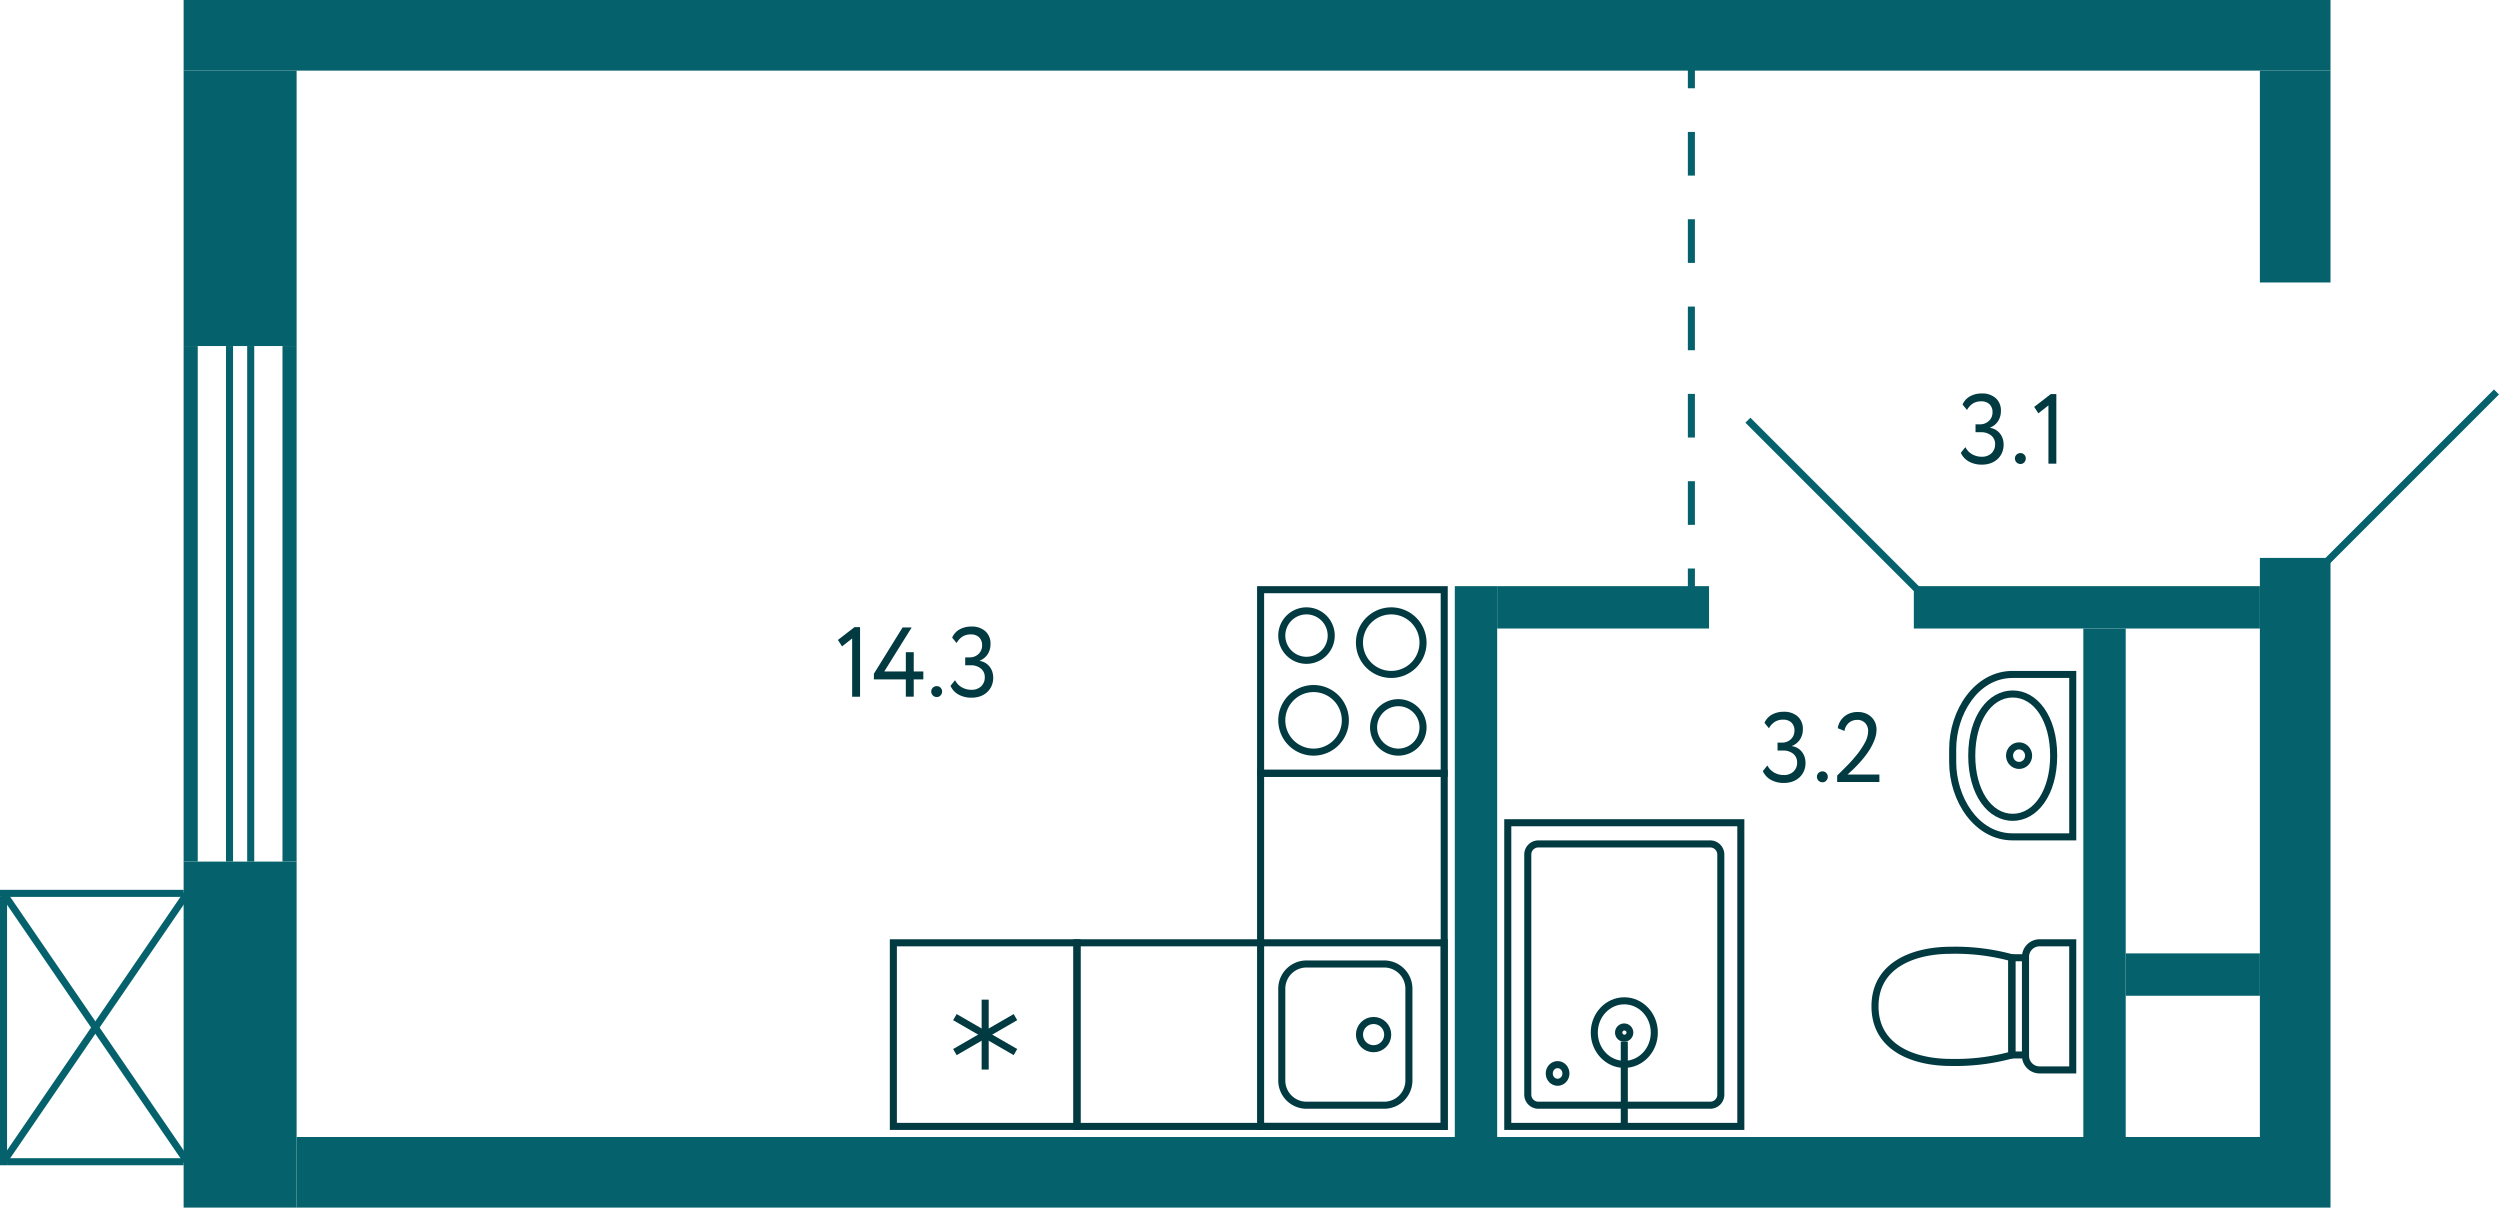 <svg xmlns="http://www.w3.org/2000/svg" width="354" height="171" viewBox="0 0 354 171">
  <title>2fl_11</title>
  <g id="Слой_2" data-name="Слой 2">
    <g id="_2fl_11" data-name="2fl_11">
      <g id="sant">
        <g>
          <rect x="178.5" y="83.5" width="26" height="26" fill="none" stroke="#023a42" stroke-miterlimit="10"/>
          <path d="M185,87a3,3,0,1,1-3,3,3,3,0,0,1,3-3m0-1a4,4,0,1,0,4,4,4,4,0,0,0-4-4Z" fill="#023a42"/>
          <path d="M198,100a3,3,0,1,1-3,3,3,3,0,0,1,3-3m0-1a4,4,0,1,0,4,4,4,4,0,0,0-4-4Z" fill="#023a42"/>
          <path d="M186,98a4,4,0,1,1-4,4,4,4,0,0,1,4-4m0-1a5,5,0,1,0,5,5,5,5,0,0,0-5-5Z" fill="#023a42"/>
          <path d="M197,87a4,4,0,1,1-4,4,4,4,0,0,1,4-4m0-1a5,5,0,1,0,5,5,5,5,0,0,0-5-5Z" fill="#023a42"/>
        </g>
        <g>
          <rect x="178.5" y="133.5" width="26" height="26" transform="translate(338 -45) rotate(90)" fill="none" stroke="#023a42" stroke-miterlimit="10"/>
          <path d="M196,137a3,3,0,0,1,3,3v13a3,3,0,0,1-3,3H185a3,3,0,0,1-3-3V140a3,3,0,0,1,3-3h11m0-1H185a4,4,0,0,0-4,4v13a4,4,0,0,0,4,4h11a4,4,0,0,0,4-4V140a4,4,0,0,0-4-4Z" fill="#023a42"/>
          <circle cx="194.5" cy="146.5" r="2" fill="none" stroke="#023a42" stroke-miterlimit="10"/>
        </g>
        <g>
          <rect x="126.5" y="133.5" width="26" height="26" transform="translate(279 293) rotate(180)" fill="none" stroke="#023a42" stroke-miterlimit="10"/>
          <line x1="135.213" y1="148.975" x2="143.786" y2="144.025" fill="none" stroke="#023a42" stroke-miterlimit="10"/>
          <line x1="143.786" y1="148.975" x2="135.213" y2="144.025" fill="none" stroke="#023a42" stroke-miterlimit="10"/>
          <line x1="139.5" y1="141.55" x2="139.5" y2="151.45" fill="none" stroke="#023a42" stroke-miterlimit="10"/>
        </g>
        <polygon points="152.5 159.5 152.5 133.5 178.5 133.5 178.5 109.5 204.5 109.5 204.5 133.5 204.5 159.5 152.5 159.5" fill="none" stroke="#023a42" stroke-miterlimit="10" fill-rule="evenodd"/>
        <g>
          <path d="M293,96v22h-8c-4.941,0-8-5.231-8-10.077v-1.846C277,101.231,280.059,96,285,96h8m1-1h-9c-5.4,0-9,5.538-9,11.077v1.846c0,5.539,3.6,11.077,9,11.077h9V95Z" fill="#023a42"/>
          <path d="M285,98.769c3.071,0,5.3,3.462,5.3,8.231s-2.229,8.231-5.3,8.231-5.3-3.462-5.3-8.231,2.229-8.231,5.3-8.231m0-1c-3.479,0-6.3,3.623-6.3,9.231s2.821,9.231,6.3,9.231,6.3-3.623,6.3-9.231-2.821-9.231-6.3-9.231Z" fill="#023a42"/>
          <ellipse cx="285.9" cy="107" rx="1.35" ry="1.385" fill="none" stroke="#023a42" stroke-miterlimit="10"/>
        </g>
        <g>
          <path d="M283.155,139.155h14a2,2,0,0,1,2,2v4.69a0,0,0,0,1,0,0h-18a0,0,0,0,1,0,0v-4.69A2,2,0,0,1,283.155,139.155Z" transform="translate(147.655 432.655) rotate(-90)" fill="none" stroke="#023a42" stroke-miterlimit="10"/>
          <rect x="278.962" y="141.534" width="13.765" height="1.931" transform="translate(143.345 428.345) rotate(-90)" fill="none" stroke="#023a42" stroke-miterlimit="10"/>
          <path d="M284.879,135.618v13.764a30.254,30.254,0,0,1-8.613,1.059c-5.383,0-10.766-2.117-10.766-7.941s5.383-7.941,10.766-7.941A30.254,30.254,0,0,1,284.879,135.618Z" fill="none" stroke="#023a42" stroke-miterlimit="10"/>
        </g>
        <g>
          <g>
            <path d="M246,117v42H214V117h32m1-1H213v44h34V116Z" fill="#023a42"/>
            <path d="M242.167,120a1,1,0,0,1,1,1v34a1,1,0,0,1-1,1H217.833a1,1,0,0,1-1-1V121a1,1,0,0,1,1-1h24.334m0-1H217.833a2.006,2.006,0,0,0-2,2v34a2,2,0,0,0,2,2h24.334a2,2,0,0,0,2-2V121a2.006,2.006,0,0,0-2-2Z" fill="#023a42"/>
            <path d="M230,145.923a.293.293,0,1,1-.275.292.284.284,0,0,1,.275-.292m0-1a1.293,1.293,0,1,0,1.275,1.292A1.284,1.284,0,0,0,230,144.923Z" fill="#023a42"/>
            <ellipse cx="220.556" cy="152" rx="1.181" ry="1.25" fill="none" stroke="#023a42" stroke-miterlimit="10"/>
            <ellipse cx="230" cy="146.215" rx="4.25" ry="4.5" fill="none" stroke="#023a42" stroke-miterlimit="10"/>
          </g>
          <line x1="230" y1="147.5" x2="230" y2="159.5" fill="none" stroke="#023a42" stroke-miterlimit="10"/>
        </g>
      </g>
      <g id="l">
        <line x1="247.5" y1="59.5" x2="271.5" y2="83.5" fill="none" stroke="#05626c" stroke-miterlimit="10"/>
        <g>
          <line x1="239.5" y1="9.5" x2="239.5" y2="12.5" fill="none" stroke="#05626c" stroke-miterlimit="10"/>
          <line x1="239.5" y1="18.682" x2="239.5" y2="77.409" fill="none" stroke="#05626c" stroke-miterlimit="10" stroke-dasharray="6.182 6.182"/>
          <line x1="239.5" y1="80.5" x2="239.5" y2="83.5" fill="none" stroke="#05626c" stroke-miterlimit="10"/>
        </g>
        <line x1="329.5" y1="79.5" x2="353.5" y2="55.5" fill="none" stroke="#05626c" stroke-miterlimit="10"/>
        <rect x="321" y="47" width="41" height="25" transform="translate(282 401) rotate(-90)" fill="none"/>
        <line x1="26.5" y1="126.5" x2="0.5" y2="164.5" fill="none" stroke="#05626c" stroke-miterlimit="10"/>
        <line x1="26.5" y1="164.5" x2="0.5" y2="126.5" fill="none" stroke="#05626c" stroke-miterlimit="10"/>
      </g>
      <g id="s">
        <rect x="42" y="161" width="288" height="10" fill="#05626c"/>
        <rect x="26" y="122" width="16" height="49" fill="#05626c"/>
        <rect x="26" y="10" width="16" height="39" fill="#05626c"/>
        <rect x="320" y="10" width="10" height="30" fill="#05626c"/>
        <rect x="320" y="79" width="10" height="82" fill="#05626c"/>
        <rect x="40" y="49" width="2" height="73" transform="translate(82 171) rotate(180)" fill="#05626c"/>
        <rect x="26" y="49" width="2" height="73" transform="translate(54 171) rotate(180)" fill="#05626c"/>
        <rect x="35" y="49" width="1" height="73" transform="translate(71 171) rotate(180)" fill="#05626c"/>
        <rect x="32" y="49" width="1" height="73" transform="translate(65 171) rotate(180)" fill="#05626c"/>
        <rect x="26" width="304" height="10" fill="#05626c"/>
        <rect x="206" y="83" width="6" height="78" fill="#05626c"/>
        <rect x="212" y="83" width="30" height="6" fill="#05626c"/>
        <rect x="271" y="83" width="49" height="6" fill="#05626c"/>
        <rect x="301" y="135" width="19" height="6" transform="translate(621 276) rotate(180)" fill="#05626c"/>
        <rect x="295" y="89" width="6" height="72" transform="translate(596 250) rotate(180)" fill="#05626c"/>
        <rect y="126" width="26" height="1" transform="translate(26 253) rotate(180)" fill="#05626c"/>
        <rect y="127" width="1" height="38" transform="translate(1 292) rotate(180)" fill="#05626c"/>
        <rect x="1" y="164" width="25" height="1" transform="translate(27 329) rotate(180)" fill="#05626c"/>
      </g>
      <g id="t">
        <g>
          <g>
            <path d="M252.586,110.866a3.7,3.7,0,0,1-1.806-.427,2.643,2.643,0,0,1-1.161-1.253l.643-.8a2.42,2.42,0,0,0,.98,1.021,2.671,2.671,0,0,0,1.3.336,1.934,1.934,0,0,0,1.429-.5,1.71,1.71,0,0,0,.5-1.26,1.528,1.528,0,0,0-.56-1.253,2.217,2.217,0,0,0-1.442-.456h-.77v-1.119h.7a1.63,1.63,0,0,0,.63-.127,1.854,1.854,0,0,0,.547-.341,1.579,1.579,0,0,0,.377-.534,1.669,1.669,0,0,0,.141-.692,1.532,1.532,0,0,0-.421-1.142,1.611,1.611,0,0,0-1.176-.412,2.13,2.13,0,0,0-1.21.323,2.543,2.543,0,0,0-.806.895l-.63-.77a2.459,2.459,0,0,1,1.05-1.163,3.359,3.359,0,0,1,1.68-.405,2.846,2.846,0,0,1,1.967.657,2.322,2.322,0,0,1,.736,1.821,2.608,2.608,0,0,1-.386,1.414,2.41,2.41,0,0,1-1.141.938v.042a2.143,2.143,0,0,1,.812.287,2.193,2.193,0,0,1,.595.539,2.372,2.372,0,0,1,.372.714,2.676,2.676,0,0,1,.126.825,2.83,2.83,0,0,1-.239,1.184,2.674,2.674,0,0,1-.651.9,2.842,2.842,0,0,1-.973.566A3.652,3.652,0,0,1,252.586,110.866Z" fill="#023a42"/>
            <path d="M257.276,109.971a.729.729,0,0,1,.217-.512.76.76,0,0,1,.581-.23.686.686,0,0,1,.532.23.743.743,0,0,1,.21.512.817.817,0,0,1-.21.559.677.677,0,0,1-.532.238.748.748,0,0,1-.581-.238A.8.8,0,0,1,257.276,109.971Z" fill="#023a42"/>
            <path d="M260.146,109.816q.6-.588,1.358-1.351a20.122,20.122,0,0,0,1.428-1.6,11.229,11.229,0,0,0,1.134-1.7,3.484,3.484,0,0,0,.462-1.645,1.656,1.656,0,0,0-.4-1.12,1.5,1.5,0,0,0-1.2-.462,1.771,1.771,0,0,0-1.092.384,1.874,1.874,0,0,0-.658,1.184l-.952-.393a2.622,2.622,0,0,1,.343-.972,2.71,2.71,0,0,1,.63-.721,2.669,2.669,0,0,1,.84-.447,3.1,3.1,0,0,1,.987-.155,3.006,3.006,0,0,1,1.19.217,2.548,2.548,0,0,1,.84.567,2.254,2.254,0,0,1,.5.791,2.626,2.626,0,0,1,.161.9,4.011,4.011,0,0,1-.252,1.379,7.776,7.776,0,0,1-.644,1.345,11,11,0,0,1-.868,1.238q-.476.588-.938,1.071c-.308.321-.588.6-.84.833s-.443.406-.574.518h4.522v1.051h-5.978Z" fill="#023a42"/>
          </g>
          <g>
            <path d="M280.623,65.793a3.715,3.715,0,0,1-1.807-.428,2.632,2.632,0,0,1-1.161-1.252l.643-.8a2.419,2.419,0,0,0,.98,1.023,2.683,2.683,0,0,0,1.3.336,1.933,1.933,0,0,0,1.428-.5,1.712,1.712,0,0,0,.5-1.261,1.526,1.526,0,0,0-.56-1.252,2.217,2.217,0,0,0-1.442-.455h-.77v-1.12h.7a1.647,1.647,0,0,0,.63-.126,1.81,1.81,0,0,0,.547-.344A1.583,1.583,0,0,0,282,59.08a1.7,1.7,0,0,0,.14-.693,1.524,1.524,0,0,0-.421-1.141,1.6,1.6,0,0,0-1.175-.413,2.139,2.139,0,0,0-1.211.321,2.55,2.55,0,0,0-.806.9l-.629-.77a2.445,2.445,0,0,1,1.049-1.162,3.342,3.342,0,0,1,1.681-.406,2.834,2.834,0,0,1,1.966.658,2.315,2.315,0,0,1,.736,1.82,2.61,2.61,0,0,1-.386,1.414,2.4,2.4,0,0,1-1.141.938v.042a2.126,2.126,0,0,1,.812.287,2.208,2.208,0,0,1,.6.538,2.374,2.374,0,0,1,.371.715,2.687,2.687,0,0,1,.126.826,2.831,2.831,0,0,1-.239,1.183,2.636,2.636,0,0,1-.651.895,2.815,2.815,0,0,1-.973.568A3.65,3.65,0,0,1,280.623,65.793Z" fill="#023a42"/>
            <path d="M285.313,64.9a.729.729,0,0,1,.216-.51.761.761,0,0,1,.581-.232.688.688,0,0,1,.532.232.745.745,0,0,1,.211.51.821.821,0,0,1-.211.561.68.68,0,0,1-.532.238.752.752,0,0,1-.581-.238A.8.8,0,0,1,285.313,64.9Z" fill="#023a42"/>
            <path d="M290.394,55.8h.784v9.855h-1.12V57.406l-1.428,1.121-.588-.91Z" fill="#023a42"/>
          </g>
          <g>
            <path d="M121,88.8h.784v9.855h-1.12V90.406l-1.428,1.121-.588-.91Z" fill="#023a42"/>
            <path d="M128.265,96.2h-4.522v-.8l4.06-6.55h1.288l-3.878,6.229h3.052V92.354h1.12v2.729h1.358V96.2h-1.358v2.449h-1.12Z" fill="#023a42"/>
            <path d="M131.863,97.9a.73.73,0,0,1,.217-.51.758.758,0,0,1,.581-.232.686.686,0,0,1,.531.232.74.74,0,0,1,.211.51.816.816,0,0,1-.211.561.678.678,0,0,1-.531.238.749.749,0,0,1-.581-.238A.8.8,0,0,1,131.863,97.9Z" fill="#023a42"/>
            <path d="M137.561,98.793a3.715,3.715,0,0,1-1.807-.428,2.632,2.632,0,0,1-1.161-1.252l.643-.8a2.419,2.419,0,0,0,.98,1.023,2.683,2.683,0,0,0,1.3.336,1.933,1.933,0,0,0,1.428-.5,1.712,1.712,0,0,0,.5-1.261,1.526,1.526,0,0,0-.56-1.252,2.217,2.217,0,0,0-1.442-.455h-.77v-1.12h.7a1.647,1.647,0,0,0,.63-.126,1.81,1.81,0,0,0,.547-.344,1.583,1.583,0,0,0,.378-.531,1.7,1.7,0,0,0,.14-.693,1.524,1.524,0,0,0-.421-1.141,1.6,1.6,0,0,0-1.175-.413,2.139,2.139,0,0,0-1.211.321,2.55,2.55,0,0,0-.806.9l-.629-.77a2.445,2.445,0,0,1,1.049-1.162,3.342,3.342,0,0,1,1.681-.406,2.834,2.834,0,0,1,1.966.658,2.315,2.315,0,0,1,.736,1.82,2.61,2.61,0,0,1-.386,1.414,2.4,2.4,0,0,1-1.141.938v.042a2.126,2.126,0,0,1,.812.287,2.208,2.208,0,0,1,.6.538,2.374,2.374,0,0,1,.371.715,2.687,2.687,0,0,1,.126.826,2.831,2.831,0,0,1-.239,1.183,2.636,2.636,0,0,1-.651.895,2.815,2.815,0,0,1-.973.568A3.65,3.65,0,0,1,137.561,98.793Z" fill="#023a42"/>
          </g>
        </g>
      </g>
    </g>
  </g>
</svg>
